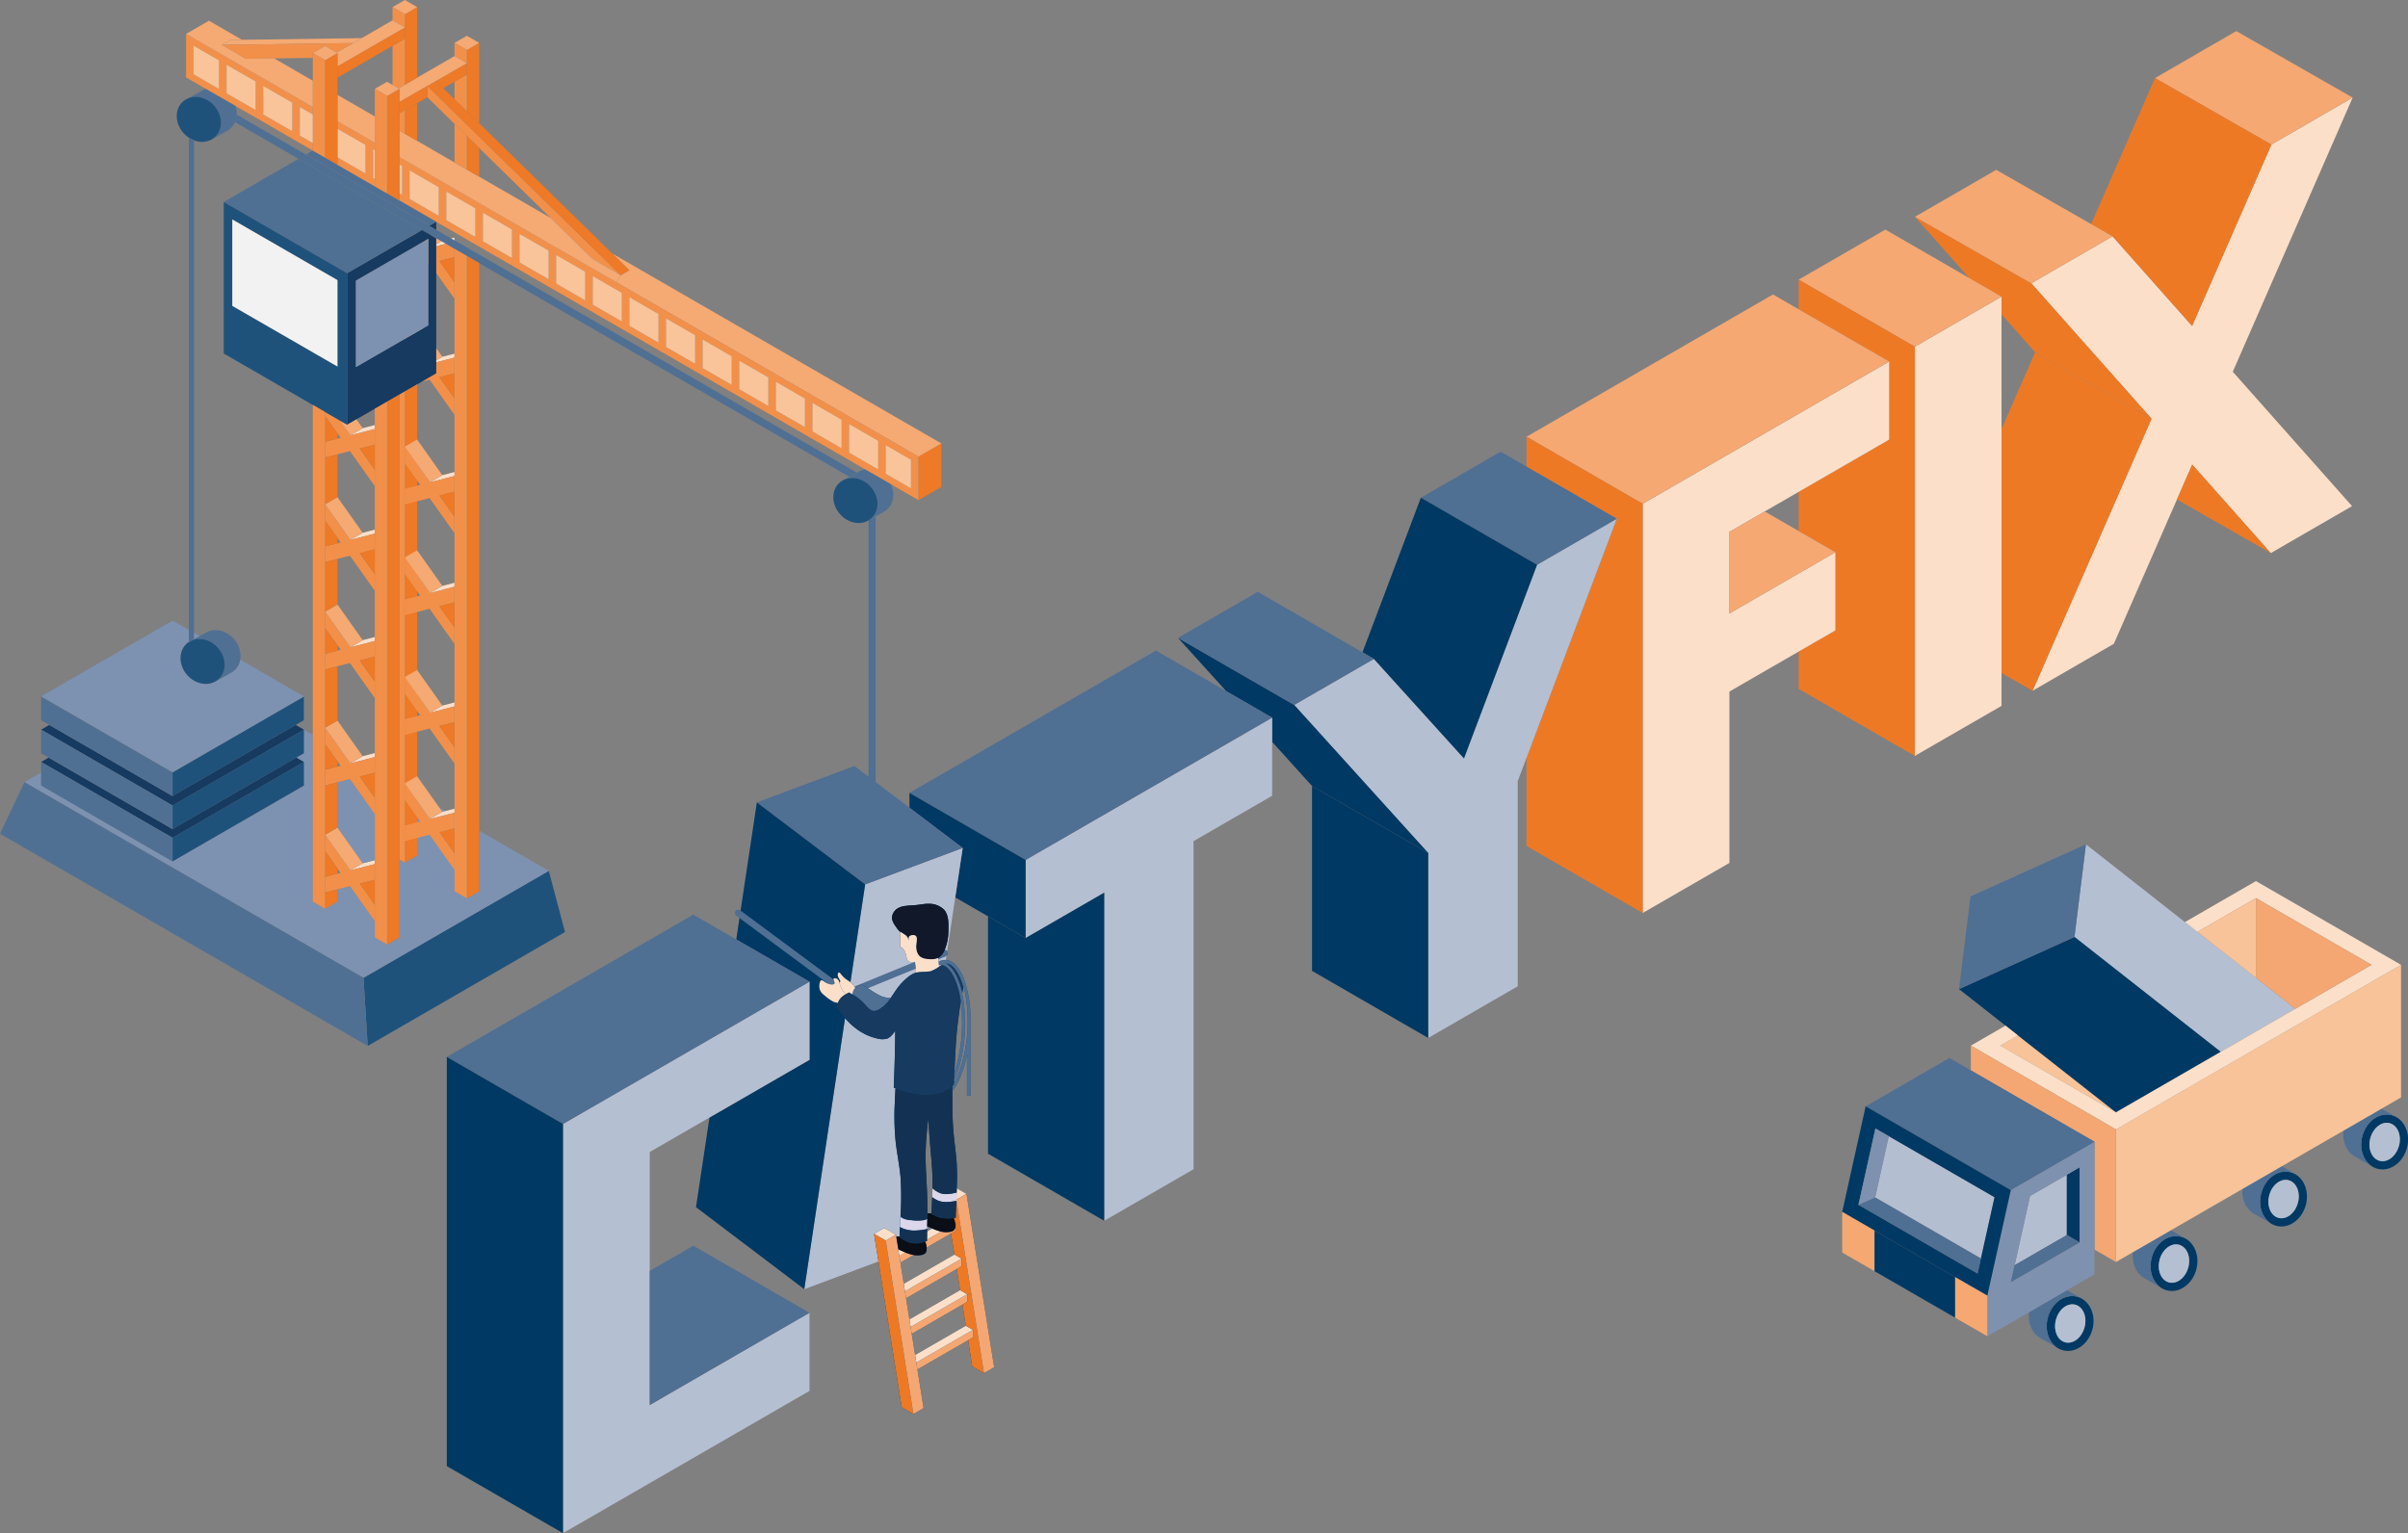 <svg xmlns="http://www.w3.org/2000/svg" viewBox="0 0 1086.03 691.66"><rect x="0" y="0" width="1086.03" height="691.66" fill="#808080" stroke="none"/><defs><style>.cls-1{fill:#fcdfc9;}.cls-2{fill:#f2904a;}.cls-3{fill:#ee7926;}.cls-4{fill:#f5a973;}.cls-5{fill:#f9c49a;}.cls-6{fill:#507093;}.cls-22,.cls-7{fill:#4f6f93;}.cls-8{fill:#1f527b;}.cls-9{fill:#7d92b1;}.cls-10{fill:#163a60;}.cls-11{fill:#f2f2f2;}.cls-12{fill:#fcdfc8;}.cls-13{fill:#f5a872;}.cls-14{fill:#ee7925;}.cls-15{fill:#b5bfd2;}.cls-16{fill:#003963;}.cls-17{fill:#f8c398;}.cls-18{fill:#b4bed1;}.cls-19{fill:#f4a772;}.cls-20{fill:#7e91af;}.cls-21{fill:none;stroke-linecap:round;stroke-linejoin:round;stroke-width:3px;}.cls-21,.cls-22{stroke:#4f6f93;}.cls-22{stroke-miterlimit:10;stroke-width:0.2px;}.cls-23{fill:#ddd7ec;}.cls-24{fill:#133253;}.cls-25{fill:#090e17;}.cls-26{fill:#101829;}</style></defs><g id="Livello_2" data-name="Livello 2"><g id="Infografica"><polygon class="cls-1" points="204.96 159.55 204.96 161.33 193.95 164.18 199.5 160.97 204.96 159.55"/><polygon class="cls-2" points="204.96 179.74 204.96 187.12 193.75 171.27 188.11 172.75 182.55 174.18 182.55 167.13 188.11 165.7 189.54 165.33 188.11 163.31 182.55 155.45 182.55 148.1 193.95 164.18 204.96 161.33 204.96 168.38 198.15 170.14 204.96 179.74"/><polygon class="cls-3" points="204.96 168.38 204.96 179.74 198.15 170.14 204.96 168.38"/><polygon class="cls-4" points="188.11 144.88 199.5 160.97 193.95 164.18 182.55 148.1 188.11 144.88"/><polygon class="cls-1" points="204.96 107.18 204.96 108.96 193.95 111.81 199.5 108.6 204.96 107.18"/><polygon class="cls-2" points="204.96 127.39 204.96 134.75 193.75 118.9 188.11 120.38 182.55 121.81 182.55 114.76 188.11 113.33 189.54 112.96 188.11 110.94 182.55 103.08 182.55 101.3 189.22 105.14 189.22 105.16 193.95 111.81 204.96 108.96 204.96 116.01 198.15 117.77 204.96 127.39"/><polygon class="cls-3" points="204.96 116.01 204.96 127.39 198.15 117.77 204.96 116.01"/><polygon class="cls-4" points="196.68 104.62 199.5 108.6 193.95 111.81 189.22 105.16 192.49 107.04 196.68 104.62"/><polygon class="cls-2" points="279.94 124.14 267.23 116.8 248.34 98.31 216.11 66.77 216.11 66.75 210.55 61.31 204.99 55.88 192.75 43.89 192.75 38.78 279.94 124.14"/><polygon class="cls-1" points="169.04 388.04 169.04 389.8 158.03 392.64 163.59 389.45 169.04 388.04"/><polygon class="cls-1" points="169.04 339.74 169.04 341.52 158.03 344.37 163.59 341.15 169.04 339.74"/><polygon class="cls-1" points="169.04 287.38 169.04 289.16 158.03 292.01 163.59 288.8 169.04 287.38"/><polygon class="cls-1" points="169.04 238.94 169.04 240.72 158.03 243.57 163.59 240.36 169.04 238.94"/><polygon class="cls-1" points="169.04 191.75 169.04 193.53 158.03 196.38 163.59 193.17 169.04 191.75"/><polygon class="cls-3" points="424.55 200.04 424.55 219.68 414.23 225.62 414.23 206 424.55 200.04"/><polygon class="cls-4" points="424.55 200.04 414.23 206 278.06 127.39 279.94 124.14 283.82 121.9 276.12 114.36 424.55 200.04"/><path class="cls-2" d="M414.23,206v19.62l-12.49-7.21-11.54-6.67h0L216.11,111.25v0l-5.56-3.2L205,104.82l-8.24-4.75v0h0l-16.59-9.58V87.12l1.25.72V74.91l-1.25-.73V70.85l97.92,56.54Zm-3.36,14.33V207.4l-11.42-6.59v12.93Zm-14.79-8.53V198.87l-13.14-7.6V204.2Zm-16.51-9.54V189.33l-13.16-7.6v12.94Zm-16.51-9.53V179.79l-13.16-7.6v13Zm-16.53-9.54V170.25l-13.14-7.57v12.93ZM330,173.65V160.72l-13.16-7.58v12.93Zm-16.51-9.52V151.2l-13.16-7.6v12.93ZM297,154.59V141.66l-13.16-7.6V147Zm-16.53-9.54V132.12l-13.14-7.6v12.94ZM264,135.52V122.58L250.8,115v12.94ZM247.45,126V113l-13.16-7.57V118.4Zm-16.53-9.54V103.51l-13.14-7.58v12.93Zm-16.51-9.52V94l-13.14-7.58V99.32ZM197.9,97.38V84.45l-13.16-7.6V89.78Z"/><polygon class="cls-5" points="410.87 207.4 410.87 220.33 399.45 213.74 399.45 200.81 410.87 207.4"/><path class="cls-6" d="M401.74,218.41c2.36,4.83,1,10.18-3.07,12.47l-3.78,2.1-3.17,1.76a8.48,8.48,0,0,0,1.17-.85c3.86-3.36,3.82-9.72-.1-14.21-3.44-3.94-8.71-5.11-12.55-3v0l2.85-1.57,3.35-1.88.81-.45a8.61,8.61,0,0,1,2.93-1h0Z"/><polygon class="cls-5" points="396.08 198.87 396.08 211.8 382.94 204.2 382.94 191.27 396.08 198.87"/><polygon class="cls-7" points="394.89 232.98 394.89 356.43 391.71 354.59 391.71 234.76 391.71 234.74 394.89 232.98"/><path class="cls-8" d="M392.79,219.68c3.92,4.49,4,10.85.1,14.21a8.48,8.48,0,0,1-1.17.85c-3.88,2.32-9.38,1.21-12.92-2.85-3.9-4.49-3.94-10.85-.08-14.21a7,7,0,0,1,1.52-1C384.08,214.57,389.35,215.74,392.79,219.68Z"/><path class="cls-7" d="M205,112.24l-8.24-4.75v0l-6.43-3.7L134.65,71.64,106,55.11a9.31,9.31,0,0,0,.75-3.38h0l31.16,18,55.67,32.13,3.12,1.82,8.24,4.75,5.56,3.21,5.56,3.19,170.33,98.36-3.35,1.88-167-96.4v0l-5.56-3.19Z"/><polygon class="cls-5" points="379.57 189.33 379.57 202.26 366.41 194.66 366.41 181.73 379.57 189.33"/><polygon class="cls-5" points="363.06 179.79 363.06 192.72 349.9 185.15 349.9 172.19 363.06 179.79"/><polygon class="cls-5" points="346.53 170.25 346.53 183.19 333.39 175.61 333.39 162.68 346.53 170.25"/><polygon class="cls-5" points="330.02 160.72 330.02 173.65 316.86 166.07 316.86 153.14 330.02 160.72"/><polygon class="cls-5" points="313.51 151.2 313.51 164.13 300.35 156.53 300.35 143.6 313.51 151.2"/><polygon class="cls-5" points="297 141.66 297 154.59 283.84 146.99 283.84 134.06 297 141.66"/><polygon class="cls-3" points="283.82 121.9 279.94 124.14 192.75 38.78 196.63 36.54 199.92 39.75 204.99 44.72 210.55 50.16 216.11 55.59 276.12 114.36 283.82 121.9"/><polygon class="cls-5" points="280.47 132.12 280.47 145.05 267.33 137.46 267.33 124.52 280.47 132.12"/><polygon class="cls-4" points="279.94 124.14 278.06 127.39 180.14 70.85 180.14 58.95 182.6 60.36 188.14 63.55 204.99 73.3 210.55 76.49 216.11 79.7 248.34 98.31 267.23 116.8 279.94 124.14"/><polygon class="cls-5" points="263.96 122.58 263.96 135.52 250.8 127.92 250.8 114.98 263.96 122.58"/><polygon class="cls-8" points="247.51 392.87 254.82 420.47 165.83 471.86 163.93 441.12 247.51 392.87"/><polygon class="cls-9" points="188.14 385.96 188.14 358.59 204.99 368.31 204.99 402.08 210.55 405.3 216.11 402.08 216.11 374.74 247.51 392.87 163.93 441.12 11.03 352.86 18.55 348.53 18.55 354.39 77.8 388.6 137.05 354.39 137.05 343.74 133.66 341.78 137.05 339.82 137.05 329.17 141.07 331.5 141.07 406.75 146.63 409.96 152.19 406.75 152.19 401.21 157.83 399.74 169.04 415.58 169.04 422.9 174.58 426.11 180.14 422.9 180.14 387.75 182.6 389.17 188.14 385.96"/><polygon class="cls-5" points="247.45 113.04 247.45 125.98 234.29 118.4 234.29 105.47 247.45 113.04"/><polygon class="cls-5" points="230.92 103.51 230.92 116.44 217.78 108.86 217.78 95.93 230.92 103.51"/><polygon class="cls-3" points="216.11 374.74 216.11 402.08 210.55 405.3 210.55 115.45 216.11 118.64 216.11 118.66 216.11 374.74"/><polygon class="cls-3" points="216.11 66.77 216.11 79.7 210.55 76.49 210.55 61.31 216.11 66.75 216.11 66.77"/><polygon class="cls-3" points="216.11 19.34 216.11 55.59 210.55 50.16 210.55 33.61 210.55 28.51 210.55 22.55 216.11 19.34"/><polygon class="cls-4" points="216.11 19.34 210.55 22.55 204.99 19.34 210.55 16.13 216.11 19.34"/><polygon class="cls-5" points="214.41 93.97 214.41 106.92 201.27 99.32 201.27 86.39 214.41 93.97"/><polygon class="cls-2" points="210.55 115.45 210.55 405.3 204.99 402.08 204.99 368.31 204.99 112.24 210.55 115.45"/><polygon class="cls-2" points="210.55 61.31 210.55 76.49 204.99 73.3 204.99 73.28 204.99 55.88 210.55 61.31"/><polygon class="cls-2" points="210.55 33.61 210.55 50.16 204.99 44.72 204.99 36.82 210.55 33.61"/><polygon class="cls-3" points="210.55 28.51 210.55 33.61 204.99 36.82 199.92 39.75 196.63 36.54 210.55 28.51"/><polygon class="cls-2" points="210.55 22.55 210.55 28.51 204.99 25.3 204.99 19.34 210.55 22.55"/><polygon class="cls-4" points="210.55 28.51 196.63 36.54 192.75 38.78 180.14 46.05 180.14 40.09 179.75 39.87 182.6 38.23 188.14 35.02 204.99 25.3 210.55 28.51"/><polygon class="cls-5" points="197.9 84.45 197.9 97.38 184.74 89.78 184.74 76.85 197.9 84.45"/><path class="cls-10" d="M196.75,107.49v60.92l-8.61,5-5.54,3.19L180.14,178v0l-5.56,3.2L169,184.42l-8.28,4.77-4.19,2.42V123.25l33.75-19.48,6.43,3.7Zm-3.6,39.28v-39l-32.62,18.81v39Z"/><polygon class="cls-10" points="196.75 100.07 196.75 103.67 193.63 101.85 196.73 100.05 196.75 100.05 196.75 100.07"/><polygon class="cls-6" points="196.73 100.05 193.63 101.85 137.96 69.72 141.07 67.92 146.63 71.13 152.19 74.35 169.04 84.07 174.58 87.26 180.14 90.47 196.73 100.05"/><polygon class="cls-9" points="193.15 107.81 193.15 146.77 160.53 165.59 160.53 126.62 193.15 107.81"/><polygon class="cls-3" points="192.75 38.78 192.75 43.89 188.14 46.54 188.14 46.56 182.6 49.75 180.14 51.17 180.14 46.05 192.75 38.78"/><polygon class="cls-6" points="190.32 103.77 156.57 123.25 100.92 91.12 134.65 71.64 190.32 103.77"/><polygon class="cls-3" points="188.14 358.59 188.14 385.96 182.6 389.17 182.6 176.58 188.14 173.39 188.14 358.59"/><polygon class="cls-3" points="188.14 46.56 188.14 63.55 182.6 60.36 182.6 49.75 188.14 46.56"/><polygon class="cls-3" points="188.14 3.21 188.14 35.02 182.6 38.23 182.6 17.48 182.6 12.37 182.6 6.41 188.14 3.21"/><polygon class="cls-4" points="188.14 3.21 182.6 6.41 177.04 3.21 182.6 0 188.14 3.21"/><polygon class="cls-2" points="182.6 176.58 182.6 389.17 180.14 387.75 180.14 178.01 180.14 177.99 182.6 176.58"/><polygon class="cls-2" points="182.6 49.75 182.6 60.36 180.14 58.95 180.14 51.17 182.6 49.75"/><polygon class="cls-2" points="182.6 17.48 182.6 38.23 179.75 39.87 177.04 38.31 177.04 20.69 182.6 17.48"/><polygon class="cls-3" points="182.6 12.37 182.6 17.48 177.04 20.69 152.19 35.02 152.19 29.93 182.6 12.37"/><polygon class="cls-2" points="182.6 6.41 182.6 12.37 177.04 9.15 177.04 3.21 182.6 6.41"/><polygon class="cls-4" points="182.6 12.37 152.19 29.93 152.19 23.97 151.8 23.75 151.8 23.72 159.22 19.44 159.24 19.44 163.12 17.2 177.04 9.15 182.6 12.37"/><polygon class="cls-5" points="181.39 74.91 181.39 87.84 180.14 87.12 180.14 74.18 181.39 74.91"/><polygon class="cls-3" points="180.14 387.75 180.14 422.9 174.58 426.11 174.58 181.21 180.14 178.01 180.14 387.75"/><polygon class="cls-3" points="180.14 87.12 180.14 90.47 174.58 87.26 174.58 43.31 180.14 40.09 180.14 46.05 180.14 51.17 180.14 58.95 180.14 70.85 180.14 74.18 180.14 87.12"/><polygon class="cls-4" points="180.14 40.09 174.58 43.31 169.04 40.09 174.58 36.9 177.04 38.31 179.75 39.87 180.14 40.09"/><polygon class="cls-2" points="174.58 181.21 174.58 426.11 169.04 422.9 169.04 415.58 169.04 408.23 169.04 396.85 169.04 389.8 169.04 388.04 169.04 367.3 169.04 359.93 169.04 348.57 169.04 341.52 169.04 339.74 169.04 314.94 169.04 307.57 169.04 296.21 169.04 289.16 169.04 287.38 169.04 266.5 169.04 259.13 169.04 247.77 169.04 240.72 169.04 238.94 169.04 219.32 169.04 211.96 169.04 200.59 169.04 193.53 169.04 191.75 169.04 184.42 174.58 181.21"/><polygon class="cls-2" points="174.58 43.31 174.58 87.26 169.04 84.07 169.04 80.71 169.04 67.78 169.04 64.42 169.04 52.52 169.04 40.09 174.58 43.31"/><polygon class="cls-2" points="169.04 408.23 169.04 415.58 157.83 399.74 152.19 401.21 146.63 402.65 146.63 395.6 152.19 394.16 153.62 393.8 152.19 391.78 146.63 383.92 146.63 376.56 158.03 392.64 169.04 389.8 169.04 396.85 162.23 398.61 169.04 408.23"/><polygon class="cls-3" points="169.04 396.85 169.04 408.23 162.23 398.61 169.04 396.85"/><polygon class="cls-9" points="169.04 367.3 169.04 388.04 163.59 389.45 152.19 373.35 152.19 352.94 152.19 352.92 157.83 351.46 169.04 367.3"/><polygon class="cls-2" points="169.04 359.93 169.04 367.3 157.83 351.46 152.19 352.92 152.19 352.94 146.63 354.37 146.63 347.32 152.19 345.88 152.19 345.86 153.62 345.5 152.19 343.48 146.63 335.64 146.63 328.28 158.03 344.37 169.04 341.52 169.04 348.57 162.23 350.33 169.04 359.93"/><polygon class="cls-3" points="169.04 348.57 169.04 359.93 162.23 350.33 169.04 348.57"/><polygon class="cls-2" points="169.04 307.57 169.04 314.94 157.83 299.1 152.19 300.56 152.19 300.58 146.63 302.01 146.63 294.96 152.19 293.52 152.19 293.5 153.62 293.14 152.19 291.12 146.63 283.28 146.63 275.92 158.03 292.01 169.04 289.16 169.04 296.21 162.23 297.97 169.04 307.57"/><polygon class="cls-3" points="169.04 296.21 169.04 307.57 162.23 297.97 169.04 296.21"/><polygon class="cls-2" points="169.04 259.13 169.04 266.5 157.83 250.66 152.19 252.14 146.63 253.57 146.63 246.52 152.19 245.09 153.62 244.72 152.19 242.7 146.63 234.84 146.63 227.48 158.03 243.57 169.04 240.72 169.04 247.77 162.23 249.53 169.04 259.13"/><polygon class="cls-3" points="169.04 247.77 169.04 259.13 162.23 249.53 169.04 247.77"/><polygon class="cls-2" points="169.04 211.96 169.04 219.32 157.83 203.48 152.19 204.95 146.63 206.39 146.63 199.33 152.19 197.9 153.62 197.53 152.19 195.51 146.63 187.65 146.63 185.88 153.3 189.71 153.3 189.73 158.03 196.38 169.04 193.53 169.04 200.59 162.23 202.34 169.04 211.96"/><polygon class="cls-3" points="169.04 200.59 169.04 211.96 162.23 202.34 169.04 200.59"/><polygon class="cls-2" points="169.04 80.71 169.04 84.07 152.19 74.35 152.19 70.99 164.86 78.31 164.86 65.37 152.19 58.06 152.19 54.7 169.04 64.42 169.04 67.78 168.23 67.31 168.23 80.25 169.04 80.71"/><polygon class="cls-5" points="169.04 67.78 169.04 80.71 168.23 80.25 168.23 67.31 169.04 67.78"/><polygon class="cls-4" points="169.04 52.52 169.04 64.42 152.19 54.7 152.19 42.8 169.04 52.52"/><polygon class="cls-6" points="163.93 441.12 165.83 471.86 0 376.13 11.03 352.86 163.93 441.12"/><polygon class="cls-5" points="164.86 65.37 164.86 78.31 152.19 70.99 152.19 58.06 164.86 65.37"/><polygon class="cls-4" points="160.76 189.19 163.59 193.17 158.03 196.38 153.3 189.73 156.57 191.61 160.76 189.19"/><polygon class="cls-4" points="152.19 224.27 163.59 240.36 158.03 243.57 146.63 227.48 152.19 224.27"/><polygon class="cls-4" points="152.19 272.71 163.59 288.8 158.03 292.01 146.63 275.92 152.19 272.71"/><polygon class="cls-4" points="152.19 325.07 163.59 341.15 158.03 344.37 146.63 328.28 152.19 325.07"/><polygon class="cls-4" points="152.19 373.35 163.59 389.45 158.03 392.64 146.63 376.56 152.19 373.35"/><polygon class="cls-4" points="109.14 17.95 163.12 17.2 159.24 19.44 159.22 19.44 100.03 20.27 103.91 18.03 109.14 17.95"/><polygon class="cls-2" points="159.22 19.44 151.8 23.72 151.8 23.75 146.63 20.75 141.07 23.97 141.07 26.11 123.69 26.35 110.88 26.53 100.03 20.27 159.22 19.44"/><path class="cls-8" d="M156.57,123.25v68.36l-3.27-1.88v0l-6.67-3.84-5.56-3.21-40.15-23.2V91.12Zm-4.38,42.09v-39L104.78,99v39Z"/><polygon class="cls-3" points="152.19 401.21 152.19 406.75 146.63 409.96 146.63 402.65 152.19 401.21"/><polygon class="cls-3" points="152.19 391.78 152.19 394.16 146.63 395.6 146.63 383.92 152.19 391.78"/><polygon class="cls-3" points="152.19 352.94 152.19 373.35 146.63 376.56 146.63 354.37 152.19 352.94"/><polygon class="cls-3" points="152.19 345.86 152.19 345.88 146.63 347.32 146.63 335.64 152.19 343.48 152.19 345.86"/><polygon class="cls-3" points="152.19 300.58 152.19 325.07 146.63 328.28 146.63 302.01 152.19 300.58"/><polygon class="cls-3" points="152.19 293.5 152.19 293.52 146.63 294.96 146.63 283.28 152.19 291.12 152.19 293.5"/><polygon class="cls-3" points="152.19 252.14 152.19 272.71 146.63 275.92 146.63 253.57 152.19 252.14"/><polygon class="cls-3" points="152.19 242.7 152.19 245.09 146.63 246.52 146.63 234.84 152.19 242.7"/><polygon class="cls-3" points="152.19 204.95 152.19 224.27 146.63 227.48 146.63 206.39 152.19 204.95"/><polygon class="cls-3" points="152.19 195.51 152.19 197.9 146.63 199.33 146.63 187.65 152.19 195.51"/><polygon class="cls-11" points="152.19 126.38 152.19 165.34 104.78 137.98 104.78 99.02 152.19 126.38"/><polygon class="cls-3" points="152.19 70.99 152.19 74.35 146.63 71.13 146.63 27.16 152.19 23.97 152.19 29.93 152.19 35.02 152.19 42.8 152.19 54.7 152.19 58.06 152.19 70.99"/><polygon class="cls-4" points="152.19 23.97 146.63 27.16 141.07 23.97 146.63 20.75 151.8 23.75 152.19 23.97"/><polygon class="cls-2" points="146.63 402.65 146.63 409.96 141.07 406.75 141.07 331.5 141.07 182.66 146.63 185.88 146.63 187.65 146.63 199.33 146.63 206.39 146.63 227.48 146.63 234.84 146.63 246.52 146.63 253.57 146.63 275.92 146.63 283.28 146.63 294.96 146.63 302.01 146.63 328.28 146.63 335.64 146.63 347.32 146.63 354.37 146.63 376.56 146.63 383.92 146.63 395.6 146.63 402.65"/><polygon class="cls-2" points="146.63 27.16 146.63 71.13 141.07 67.92 141.07 64.56 141.07 51.63 141.07 48.3 141.07 36.4 141.07 26.11 141.07 23.97 146.63 27.16"/><path class="cls-2" d="M141.07,64.57v3.35L106.19,47.77l-13.35-7.7-8.92-5.15V15.3l57.15,33v3.33l-5.86-3.39V61.19Zm-9.23-5.34V46.3l-13.16-7.58V51.65Zm-16.51-9.54V36.76l-13.16-7.58V42.11ZM98.8,40.17V27.24L87.3,20.59V33.53Z"/><polygon class="cls-5" points="141.07 51.63 141.07 64.56 135.21 61.19 135.21 48.24 141.07 51.63"/><polygon class="cls-4" points="141.07 36.4 141.07 48.3 83.92 15.3 94.23 9.34 109.14 17.95 103.91 18.03 100.03 20.27 110.88 26.53 123.69 26.35 141.07 36.4"/><polygon class="cls-8" points="137.05 343.74 137.05 354.39 77.8 388.6 77.8 377.95 137.05 343.74"/><polygon class="cls-8" points="137.05 329.17 137.05 339.82 133.66 341.78 77.8 374.03 77.8 363.38 137.05 329.17"/><polygon class="cls-8" points="137.05 314.26 137.05 324.91 133.35 327.05 77.8 359.12 77.8 348.47 137.05 314.26"/><path class="cls-9" d="M137.05,314.18,77.8,348.39,18.55,314.18,77.8,280l30,17-22.62-7.39,0,0a5.32,5.32,0,0,0-.87.65c-3.86,3.35-3.82,9.72.08,14.2,3.52,4,9,5.16,12.83,2.89v0l7-3.92a8.12,8.12,0,0,0,4.09-5.88Z"/><polygon class="cls-10" points="137.05 329.17 77.8 363.38 18.55 329.17 22.25 327.05 77.8 359.12 133.35 327.05 137.05 329.17"/><polygon class="cls-10" points="137.05 343.74 77.8 377.95 18.55 343.74 21.93 341.78 77.8 374.03 133.66 341.78 137.05 343.74"/><polygon class="cls-5" points="131.84 46.3 131.84 59.23 118.68 51.65 118.68 38.72 131.84 46.3"/><polygon class="cls-5" points="115.33 36.76 115.33 49.69 102.17 42.11 102.17 29.18 115.33 36.76"/><path class="cls-6" d="M106.7,289.87a10.93,10.93,0,0,1,1.64,7.72,8.12,8.12,0,0,1-4.09,5.88l-7,3.92v0a6.05,6.05,0,0,0,1.25-.89c3.86-3.35,3.82-9.72-.1-14.2-3.43-3.94-8.71-5.12-12.55-3v0l2.33-1.29,1.76-1,2.93-1.64C97.34,282.82,103.55,284.84,106.7,289.87Z"/><path class="cls-6" d="M106.19,47.77a10.37,10.37,0,0,1,.59,4,9.31,9.31,0,0,1-.75,3.38A8.2,8.2,0,0,1,102.56,59l-7,3.9A7.36,7.36,0,0,0,96.78,62c3.86-3.38,3.82-9.74-.1-14.21-3.42-3.94-8.71-5.11-12.55-3v0l7-3.9a8.73,8.73,0,0,1,1.7-.71Z"/><path class="cls-8" d="M98.37,292.28c3.92,4.48,4,10.85.1,14.2a6.05,6.05,0,0,1-1.25.89c-3.88,2.27-9.31,1.13-12.83-2.89-3.9-4.48-3.94-10.85-.08-14.2a5.32,5.32,0,0,1,.87-.65,3.54,3.54,0,0,1,.64-.39C89.66,287.16,94.94,288.34,98.37,292.28Z"/><polygon class="cls-5" points="98.8 27.24 98.8 40.17 87.3 33.52 87.3 20.59 98.8 27.24"/><path class="cls-8" d="M96.68,47.75c3.92,4.47,4,10.83.1,14.21a7.36,7.36,0,0,1-1.26.89,9.06,9.06,0,0,1-7.37.66,10.45,10.45,0,0,1-3-1.41,11.88,11.88,0,0,1-2.45-2.16c-3.92-4.47-4-10.83-.1-14.21a7,7,0,0,1,1.52-1C88,42.64,93.26,43.81,96.68,47.75Z"/><path class="cls-7" d="M87.48,286.06v2.12l-1.81,1.39v0a2.65,2.65,0,0,0-.5.41V62.1a7.61,7.61,0,0,0,2.32,1.52V286.06Z"/><polygon class="cls-6" points="77.8 377.95 77.8 388.6 18.55 354.39 18.55 348.53 18.55 343.74 77.8 377.95"/><polygon class="cls-6" points="77.8 363.38 77.8 374.03 21.93 341.78 18.55 339.82 18.55 329.17 77.8 363.38"/><polygon class="cls-6" points="77.8 348.47 77.8 359.12 22.25 327.05 18.55 324.91 18.55 314.26 77.8 348.47"/><polygon class="cls-1" points="204.96 364.84 204.96 366.62 193.95 369.47 199.5 366.25 204.96 364.84"/><polygon class="cls-2" points="204.96 385.03 204.96 392.4 193.75 376.56 188.11 378.03 182.55 379.47 182.55 372.42 188.11 370.98 189.54 370.62 188.11 368.6 182.55 360.74 182.55 353.38 193.95 369.47 204.96 366.62 204.96 373.67 198.15 375.43 204.96 385.03"/><polygon class="cls-3" points="204.96 373.67 204.96 385.03 198.15 375.43 204.96 373.67"/><polygon class="cls-4" points="188.11 350.17 199.5 366.25 193.95 369.47 182.55 353.38 188.11 350.17"/><polygon class="cls-1" points="204.96 316.9 204.96 318.68 193.95 321.53 199.5 318.32 204.96 316.9"/><polygon class="cls-2" points="204.96 337.09 204.96 344.47 193.75 328.63 188.11 330.1 182.55 331.54 182.55 324.48 188.11 323.05 189.54 322.68 188.11 320.66 182.55 312.8 182.55 305.45 193.95 321.53 204.96 318.68 204.96 325.74 198.15 327.49 204.96 337.09"/><polygon class="cls-3" points="204.96 325.74 204.96 337.09 198.15 327.49 204.96 325.74"/><polygon class="cls-4" points="188.11 302.23 199.5 318.32 193.95 321.53 182.55 305.45 188.11 302.23"/><polygon class="cls-1" points="204.96 262.91 204.96 264.69 193.95 267.54 199.5 264.32 204.96 262.91"/><polygon class="cls-2" points="204.96 283.1 204.96 290.47 193.75 274.63 188.11 276.1 182.55 277.54 182.55 270.49 188.11 269.05 189.54 268.69 188.11 266.67 182.55 258.81 182.55 251.45 193.95 267.54 204.96 264.69 204.96 271.74 198.15 273.5 204.96 283.1"/><polygon class="cls-3" points="204.96 271.74 204.96 283.1 198.15 273.5 204.96 271.74"/><polygon class="cls-4" points="188.11 248.24 199.5 264.32 193.95 267.54 182.55 251.45 188.11 248.24"/><polygon class="cls-1" points="204.96 212.95 204.96 214.73 193.95 217.58 199.5 214.37 204.96 212.95"/><polygon class="cls-2" points="204.96 233.14 204.96 240.52 193.75 224.67 188.11 226.15 182.55 227.58 182.55 220.53 188.11 219.1 189.54 218.73 188.11 216.71 182.55 208.85 182.55 201.5 193.95 217.58 204.96 214.73 204.96 221.78 198.15 223.54 204.96 233.14"/><polygon class="cls-3" points="204.96 221.78 204.96 233.14 198.15 223.54 204.96 221.78"/><polygon class="cls-4" points="188.11 198.28 199.5 214.37 193.95 217.58 182.55 201.5 188.11 198.28"/><g id="LWPOLYLINE"><polygon class="cls-12" points="1061.07 44.02 1007.01 167.71 1060.8 228.33 1024.14 249.52 988.71 209.6 981.82 225.34 953.37 290.43 916.71 311.63 970.35 188.9 916.12 127.81 952.79 106.61 988.65 147.03 1024.41 65.22 1061.07 44.02"/><polygon class="cls-13" points="1061.07 44.02 1024.41 65.22 971.92 35.22 1008.59 14.02 1061.07 44.02"/><polygon class="cls-14" points="1024.41 65.22 988.65 147.03 952.79 106.61 943.13 101.09 971.92 35.22 1024.41 65.22"/><polygon class="cls-14" points="988.71 209.6 1024.14 249.52 981.82 225.34 988.71 209.6"/><polygon class="cls-14" points="916.12 127.81 970.35 188.9 917.86 158.91 902.71 141.84 902.71 133.83 888.14 125.42 888.14 125.42 863.64 97.81 916.12 127.81"/><polygon class="cls-14" points="970.35 188.9 916.71 311.63 902.71 303.63 902.71 193.57 917.86 158.91 970.35 188.9"/><polygon class="cls-13" points="952.79 106.61 916.12 127.81 863.64 97.81 900.3 76.62 943.13 101.09 952.79 106.61"/><polygon class="cls-12" points="902.71 303.63 902.71 318.44 863.59 341.02 863.59 156.42 902.71 133.83 902.71 141.84 902.71 193.57 902.71 303.63"/><polygon class="cls-13" points="902.71 133.83 863.59 156.42 811.19 126.16 850.31 103.58 888.14 125.42 888.14 125.42 902.71 133.83"/><polygon class="cls-14" points="863.59 156.42 863.59 341.02 811.19 310.77 811.19 293.96 827.79 284.38 827.79 249.14 811.19 239.56 811.19 221.91 852.03 198.32 852.03 163.09 811.19 139.51 811.19 126.16 863.59 156.42"/><polygon class="cls-12" points="852.03 163.09 852.03 198.32 811.19 221.91 795.9 230.73 779.98 239.93 779.98 276.75 827.79 249.14 827.79 284.38 811.19 293.96 779.98 311.98 779.98 389.29 740.86 411.88 740.86 227.28 852.03 163.09"/><polygon class="cls-13" points="852.03 163.09 740.86 227.28 688.46 197.03 799.63 132.84 811.19 139.51 852.03 163.09"/><polygon class="cls-13" points="827.79 249.14 779.98 276.75 779.98 239.93 795.9 230.73 811.19 239.56 827.79 249.14"/><polygon class="cls-14" points="740.86 227.28 740.86 411.88 688.46 381.63 688.46 341.94 729.18 234.02 688.46 210.51 688.46 210.5 688.46 197.03 740.86 227.28"/><polygon class="cls-15" points="729.18 234.02 688.46 341.94 684.51 352.38 684.51 444.95 644.14 468.26 644.14 384.83 583.69 318.02 619.65 297.26 660.26 342.13 693.22 254.79 729.18 234.02"/><polygon class="cls-7" points="729.18 234.02 693.22 254.79 640.82 224.53 676.78 203.77 688.46 210.51 729.18 234.02"/><polygon class="cls-16" points="693.22 254.79 660.26 342.13 619.65 297.26 614.49 294.28 640.82 224.53 693.22 254.79"/><polygon class="cls-16" points="644.14 384.83 644.14 468.26 591.74 438 591.74 354.58 644.14 384.83"/><polygon class="cls-16" points="583.69 318.02 644.14 384.83 591.74 354.58 573.75 334.69 573.75 323.76 553.03 311.8 531.28 287.77 583.69 318.02"/><polygon class="cls-7" points="619.65 297.26 583.69 318.02 531.28 287.77 567.25 267 614.49 294.28 619.65 297.26"/><polygon class="cls-15" points="573.75 334.69 573.75 359 538.31 379.46 538.31 527.47 498.01 550.74 498.01 402.72 462.57 423.18 462.57 387.95 573.75 323.76 573.75 334.69"/><polygon class="cls-7" points="573.75 323.76 462.57 387.95 410.17 357.69 521.34 293.51 553.03 311.8 573.75 323.76"/><polygon class="cls-16" points="498.01 402.72 498.01 550.74 445.61 520.48 445.61 413.38 462.57 423.18 498.01 402.72"/><polygon class="cls-16" points="462.57 387.95 462.57 423.18 445.61 413.38 430.83 404.85 434.18 382.55 410.17 364.37 410.17 357.69 462.57 387.95"/><polygon class="cls-15" points="434.18 382.55 430.83 404.85 406.73 565.15 362.74 581.59 390.19 398.99 434.18 382.55"/><polygon class="cls-7" points="434.18 382.55 390.19 398.99 341.35 362 385.34 345.56 410.17 364.37 434.18 382.55"/><polygon class="cls-16" points="390.19 398.99 362.74 581.59 313.9 544.6 319.98 504.15 365.09 478.11 365.09 442.88 332.06 423.81 341.35 362 390.19 398.99"/><polygon class="cls-15" points="365.09 592.24 365.09 627.48 253.91 691.66 253.91 507.06 365.09 442.88 365.09 478.11 319.98 504.15 293.04 519.71 293.04 573.34 293.04 633.85 365.09 592.24"/><polygon class="cls-7" points="365.09 442.88 253.91 507.06 201.51 476.81 312.69 412.63 332.06 423.81 365.09 442.88"/><polygon class="cls-7" points="365.09 592.24 293.04 633.85 293.04 573.34 312.69 561.99 365.09 592.24"/><polygon class="cls-16" points="253.91 507.06 253.91 691.66 201.51 661.41 201.51 476.81 253.91 507.06"/></g><polygon class="cls-15" points="1035.22 455.1 1001.58 474.53 935.61 422.69 940.78 380.9 985.42 415.98 985.43 415.98 991.05 420.4 991.36 420.64 1035.22 455.1"/><path class="cls-9" d="M927.91,608l.37.22Z"/><path class="cls-9" d="M1024.16,551.89l.37.22Z"/><path class="cls-9" d="M974.74,581l.37.22Z"/><path class="cls-16" d="M944.14,594.56a15,15,0,0,1-.64,5.84,14.55,14.55,0,0,1-2.84,5.12,12.65,12.65,0,0,1-2,1.84,11.42,11.42,0,0,1-2.33,1.33,10.08,10.08,0,0,1-2.6.69,9.12,9.12,0,0,1-2.71-.09,9,9,0,0,1-2.56-.91l-.22-.12-.37-.22a9.72,9.72,0,0,1-1.58-1.28,10.26,10.26,0,0,1-1.91-2.67,12.23,12.23,0,0,1-1.06-3.12,14.11,14.11,0,0,1-.22-3.84,15.15,15.15,0,0,1,1.34-5.12,13.62,13.62,0,0,1,3-4.28,11.38,11.38,0,0,1,2.19-1.66,10.64,10.64,0,0,1,2.54-1.05,9.4,9.4,0,0,1,2.75-.3,8,8,0,0,1,1.94.3,8.44,8.44,0,0,1,2.06.85l.13.07a9.43,9.43,0,0,1,2.42,2.07,11,11,0,0,1,1.65,2.7A12.73,12.73,0,0,1,944.14,594.56Zm-4,4.26c1.27-4.68-.58-9.26-4.14-10.22s-7.47,2-8.74,6.73.58,9.26,4.14,10.22S938.82,603.51,940.09,598.82Z"/><path class="cls-16" d="M1040.39,538.41a14.68,14.68,0,0,1-.64,5.84,14.53,14.53,0,0,1-2.83,5.12,12.71,12.71,0,0,1-2,1.84,11.15,11.15,0,0,1-2.32,1.33,9.77,9.77,0,0,1-2.61.69,8.82,8.82,0,0,1-2.71-.09,8.7,8.7,0,0,1-2.56-.91l-.22-.12-.37-.22a9.24,9.24,0,0,1-1.57-1.28,10.54,10.54,0,0,1-1.92-2.67,12.49,12.49,0,0,1-1.06-3.12,14.08,14.08,0,0,1-.21-3.84,15.2,15.2,0,0,1,1.33-5.12,14,14,0,0,1,3-4.28,11.4,11.4,0,0,1,2.2-1.65,10.43,10.43,0,0,1,2.53-1.06,9.4,9.4,0,0,1,2.75-.3,9,9,0,0,1,1.94.3,8.86,8.86,0,0,1,2.06.85l.13.07a9.67,9.67,0,0,1,2.43,2.07,11,11,0,0,1,1.65,2.7A12.72,12.72,0,0,1,1040.39,538.41Zm-4,4.26c1.27-4.68-.59-9.26-4.15-10.22s-7.47,2-8.74,6.73.59,9.26,4.14,10.23S1035.08,547.36,1036.35,542.67Z"/><path class="cls-16" d="M991,567.52a15,15,0,0,1-.64,5.84,14.55,14.55,0,0,1-2.84,5.12,12.65,12.65,0,0,1-2,1.84,11,11,0,0,1-2.33,1.33,9.6,9.6,0,0,1-2.6.69,8.8,8.8,0,0,1-2.71-.09,8.7,8.7,0,0,1-2.56-.91l-.22-.12-.37-.22a9.69,9.69,0,0,1-1.57-1.27,10.77,10.77,0,0,1-1.92-2.68,12.1,12.1,0,0,1-1.06-3.12,13.7,13.7,0,0,1-.21-3.84,15,15,0,0,1,1.33-5.12,13.62,13.62,0,0,1,3-4.28,12.09,12.09,0,0,1,2.19-1.65,10.67,10.67,0,0,1,2.54-1.06,9.4,9.4,0,0,1,2.75-.3,9.11,9.11,0,0,1,1.94.3,8.86,8.86,0,0,1,2.06.85l.13.07a9.63,9.63,0,0,1,2.42,2.07,10.41,10.41,0,0,1,1.65,2.7A12.73,12.73,0,0,1,991,567.52Zm-4.05,4.27c1.27-4.69-.58-9.27-4.14-10.23s-7.47,2.05-8.74,6.73.58,9.26,4.14,10.23S985.65,576.47,986.92,571.79Z"/><polygon class="cls-17" points="954.31 501.82 902.17 471.72 910.14 467.12 954.31 501.82"/><path class="cls-16" d="M1086,512.67a14.86,14.86,0,0,1-.64,5.84,14.68,14.68,0,0,1-2.83,5.12,12.71,12.71,0,0,1-2,1.84,11.15,11.15,0,0,1-2.32,1.33,9.41,9.41,0,0,1-2.61.69,8.82,8.82,0,0,1-2.71-.09,8.68,8.68,0,0,1-2.56-.9l-.22-.13-.37-.22a9.69,9.69,0,0,1-1.57-1.27,10.77,10.77,0,0,1-1.92-2.68,12.49,12.49,0,0,1-1.06-3.12,14.08,14.08,0,0,1-.21-3.84,15.2,15.2,0,0,1,1.33-5.12,14,14,0,0,1,3-4.28,11.82,11.82,0,0,1,2.2-1.65,10.43,10.43,0,0,1,2.53-1.06,9.4,9.4,0,0,1,2.75-.3,9,9,0,0,1,1.94.3,8.86,8.86,0,0,1,2.06.85l.13.07a9.85,9.85,0,0,1,2.43,2.07,10.66,10.66,0,0,1,1.64,2.7A12.73,12.73,0,0,1,1086,512.67Zm-4,4.27c1.27-4.69-.59-9.27-4.15-10.23s-7.47,2.05-8.74,6.73.58,9.26,4.14,10.23S1080.66,521.62,1081.93,516.94Z"/><path class="cls-15" d="M936,588.6c3.56,1,5.41,5.54,4.14,10.22s-5.18,7.7-8.74,6.73-5.41-5.54-4.14-10.22S932.39,587.63,936,588.6Z"/><path class="cls-15" d="M1077.78,506.71c3.56,1,5.42,5.54,4.15,10.23s-5.19,7.69-8.75,6.73-5.41-5.55-4.14-10.23S1074.22,505.74,1077.78,506.71Z"/><path class="cls-15" d="M1032.2,532.45c3.56,1,5.42,5.54,4.15,10.22s-5.19,7.7-8.75,6.74-5.41-5.55-4.14-10.23S1028.64,531.48,1032.2,532.45Z"/><path class="cls-15" d="M982.78,561.56c3.56,1,5.41,5.54,4.14,10.23s-5.18,7.69-8.74,6.73S972.77,573,974,568.29,979.22,560.59,982.78,561.56Z"/><path class="cls-7" d="M1074.1,500.16l6.71,3.82a8.86,8.86,0,0,0-2.06-.85,9,9,0,0,0-1.94-.3,9.4,9.4,0,0,0-2.75.3,10.43,10.43,0,0,0-2.53,1.06,11.82,11.82,0,0,0-2.2,1.65,14,14,0,0,0-3,4.28,15.2,15.2,0,0,0-1.33,5.12,14.08,14.08,0,0,0,.21,3.84,12.49,12.49,0,0,0,1.06,3.12,10.77,10.77,0,0,0,1.92,2.68,9.69,9.69,0,0,0,1.57,1.27l-7.69-4.42a9.47,9.47,0,0,1-2-1.5,10.5,10.5,0,0,1-1.91-2.67,12.23,12.23,0,0,1-1.06-3.12,14.18,14.18,0,0,1-.22-3.85l.06-.53Z"/><path class="cls-7" d="M1028.53,525.9l6.7,3.82a8.86,8.86,0,0,0-2.06-.85,9,9,0,0,0-1.94-.3,9.4,9.4,0,0,0-2.75.3,10.43,10.43,0,0,0-2.53,1.06,11.4,11.4,0,0,0-2.2,1.65,14,14,0,0,0-3,4.28,15.2,15.2,0,0,0-1.33,5.12,14.08,14.08,0,0,0,.21,3.84,12.49,12.49,0,0,0,1.06,3.12,10.54,10.54,0,0,0,1.92,2.67,9.24,9.24,0,0,0,1.57,1.28l-7.69-4.42a9.15,9.15,0,0,1-1.94-1.5,10.54,10.54,0,0,1-1.92-2.67,12.63,12.63,0,0,1-1.06-3.12,13.79,13.79,0,0,1-.21-3.85c0-.18,0-.36,0-.53l17.13-9.9Z"/><path class="cls-7" d="M979.11,555l6.7,3.82a8.86,8.86,0,0,0-2.06-.85,9.11,9.11,0,0,0-1.94-.3,9.4,9.4,0,0,0-2.75.3,10.67,10.67,0,0,0-2.54,1.06,12.09,12.09,0,0,0-2.19,1.65,13.62,13.62,0,0,0-3,4.28,15,15,0,0,0-1.33,5.12,13.7,13.7,0,0,0,.21,3.84,12.1,12.1,0,0,0,1.06,3.12,10.77,10.77,0,0,0,1.92,2.68,9.69,9.69,0,0,0,1.57,1.27l-7.69-4.42a9.21,9.21,0,0,1-1.95-1.5,10.26,10.26,0,0,1-1.91-2.67,11.86,11.86,0,0,1-1.06-3.12,14.18,14.18,0,0,1-.22-3.85c0-.18,0-.35.05-.53L979.1,555Z"/><path class="cls-7" d="M932.27,582.05l6.71,3.82a8.44,8.44,0,0,0-2.06-.85,8,8,0,0,0-1.94-.3,9.4,9.4,0,0,0-2.75.3,10.64,10.64,0,0,0-2.54,1.05,11.38,11.38,0,0,0-2.19,1.66,13.62,13.62,0,0,0-3,4.28,15.15,15.15,0,0,0-1.34,5.12,14.11,14.11,0,0,0,.22,3.84,12.23,12.23,0,0,0,1.06,3.12,10.26,10.26,0,0,0,1.91,2.67,9.72,9.72,0,0,0,1.58,1.28l-7.69-4.42a9.21,9.21,0,0,1-2-1.5,10.15,10.15,0,0,1-1.91-2.68,11.79,11.79,0,0,1-1.06-3.11,14.18,14.18,0,0,1-.22-3.85c0-.18,0-.35,0-.53Z"/><polygon class="cls-18" points="899.55 540.1 893.41 567.74 845.71 540.2 851.85 512.56 899.55 540.1"/><polygon class="cls-18" points="932.15 529.96 932.15 557.16 908.63 570.74 915.57 539.53 932.15 529.96"/><polygon class="cls-16" points="1001.58 474.53 954.31 501.82 910.14 467.12 904.51 462.69 883.53 446.21 935.61 422.69 1001.58 474.53"/><polygon class="cls-7" points="940.78 380.9 935.61 422.69 883.53 446.21 888.71 404.42 940.78 380.9"/><polygon class="cls-16" points="937.91 526.63 937.91 560.48 932.15 557.16 932.15 529.96 932.15 529.95 937.91 526.63"/><polygon class="cls-17" points="1082.89 435.26 1082.89 495.09 1074.1 500.16 1056.97 510.06 1041.53 518.97 1041.52 518.97 1024.39 528.87 1010.34 536.98 993.2 546.87 993.2 546.88 979.11 555.01 979.1 555.01 961.96 564.91 954.31 569.33 954.31 509.5 1082.89 435.26"/><polygon class="cls-12" points="1082.89 435.26 954.31 509.5 888.87 471.72 904.51 462.69 910.14 467.12 902.17 471.72 954.31 501.82 1001.58 474.53 1035.22 455.1 1069.59 435.26 1017.45 405.16 991.05 420.4 985.43 415.98 1017.45 397.48 1082.89 435.26"/><polygon class="cls-19" points="954.31 509.5 954.31 569.33 944.65 563.75 944.65 515.07 888.87 482.86 888.87 471.72 954.31 509.5"/><path class="cls-20" d="M915.13,592l-18.84,10.88V584.51l10.58-47.62,37.78-21.82V574.9l-12.38,7.15Zm22.78-31.47V526.63L932.15,530h0l-16.58,9.57-6.94,31.21-1.69,7.62Z"/><polygon class="cls-7" points="888.87 482.86 944.65 515.07 906.87 536.89 841.43 499.11 879.22 477.29 888.87 482.86"/><polygon class="cls-7" points="937.91 560.48 906.94 578.36 908.63 570.74 932.15 557.16 937.91 560.48"/><path class="cls-16" d="M906.87,536.89l-10.58,47.62-14.56-8.4-36.33-21-14.55-8.4,10.58-47.62Zm-13.46,30.85,6.14-27.64-47.7-27.54-6-3.48-7.66,34.44,53.74,31Z"/><polygon class="cls-13" points="896.29 584.51 896.29 602.83 881.73 594.42 881.73 576.11 896.29 584.51"/><polygon class="cls-7" points="893.41 567.74 891.9 574.54 838.16 543.52 845.71 540.2 893.41 567.74"/><polygon class="cls-16" points="845.4 555.13 881.73 576.11 881.73 594.42 845.4 573.45 845.4 555.13"/><polygon class="cls-20" points="851.85 512.56 845.71 540.2 838.16 543.52 845.82 509.08 851.85 512.56"/><polygon class="cls-13" points="845.4 555.13 845.4 573.45 830.85 565.05 830.85 546.73 845.4 555.13"/><polygon class="cls-17" points="991.05 420.4 1017.45 405.16 1017.45 441.14 991.05 420.4"/><polygon class="cls-19" points="1017.45 405.16 1017.45 441.14 1035.22 455.1 1069.59 435.26 1017.45 405.16"/><polyline class="cls-21" points="332.91 411.86 381.86 448.12 426.1 429.99"/><path class="cls-16" d="M434.53,445.09h0c-.17,1-.38,2.08-.57,3.11a40.5,40.5,0,0,0-1.48-5.18c-1.5-4.13-3.5-7-5.8-8.3a6.15,6.15,0,0,1,.95-.11h0l.1,0a5.41,5.41,0,0,1,1.71,1,10.66,10.66,0,0,1,1.88,2.1,22.09,22.09,0,0,1,2.45,5C434.05,443.5,434.3,444.28,434.53,445.09Z"/><path class="cls-16" d="M424.81,435.33a2.7,2.7,0,0,0-.67-.12h-.47l-.26,0a11.74,11.74,0,0,1-.18-1.21,6.31,6.31,0,0,1,1.82-.73,6,6,0,0,1,5.7,1.85,0,0,0,0,1,0,0,18.16,18.16,0,0,1,4.07,6.8,53.58,53.58,0,0,1,2.84,17.59v34.71h-1.5V475.63c-1.44,7-3.82,12.85-6.68,16.5V490h0l0,0,.64-.53c0-.19,0-.36,0-.54h0c.1-.21.22-.39.34-.6a36.56,36.56,0,0,0,1.82-3.95q.86-2.18,1.56-4.64A68.77,68.77,0,0,0,436,469a75.3,75.3,0,0,0,.41-11.31,59.31,59.31,0,0,0-.84-8.06,44.73,44.73,0,0,0-1-4.5h0c-.23-.81-.48-1.59-.74-2.32a22.09,22.09,0,0,0-2.45-5,10.66,10.66,0,0,0-1.88-2.1,5.41,5.41,0,0,0-1.71-1l-.1,0h0a3.94,3.94,0,0,0-1.05-.22H426a5.67,5.67,0,0,1,.65.33c2.3,1.29,4.3,4.17,5.8,8.3a40.5,40.5,0,0,1,1.48,5.18c2.62,12.14,1.21,28.61-3.74,39.36q.07-1.85.15-3.66c.39-1.1.76-2.25,1.1-3.43a66.51,66.51,0,0,0,2.06-10.7,76.6,76.6,0,0,0,.41-11.3,60,60,0,0,0-.64-6.79c-.05-.43-.11-.86-.19-1.28a41.25,41.25,0,0,0-1.75-6.82,21.36,21.36,0,0,0-2.46-5,10.65,10.65,0,0,0-1.86-2.1,6.12,6.12,0,0,0-1.71-1A2.51,2.51,0,0,0,424.81,435.33Z"/><path class="cls-16" d="M397.83,449.56a15,15,0,0,0,3.75.76,16.74,16.74,0,0,1-4.72,4.77,5.41,5.41,0,0,1-2.74,1c-1.78,0-3.18-2-4.66-3.58a24.06,24.06,0,0,0-5-3.91,5.62,5.62,0,0,1,.66-2.15,4.74,4.74,0,0,1,1.89-1.72,7.3,7.3,0,0,1,1.67-.49c1.29.75,2.59,1.49,3.87,2.31A26.91,26.91,0,0,0,397.83,449.56Z"/><path class="cls-16" d="M431.1,551.75v3.43l-2.16,1.25-11,6.36h0a9,9,0,0,0-.67-2.65l.84-.34c0-.18,0-.36,0-.54l6.34-3.65a10.4,10.4,0,0,0,3.94.14,3.35,3.35,0,0,0,2-.9,3.17,3.17,0,0,0,.55-2.16,6.77,6.77,0,0,0-.08-.8Z"/><path class="cls-16" d="M412.09,566.15l-6,3.47-.5-3.14,2.63-1.53A16.91,16.91,0,0,0,412.09,566.15Z"/><polygon class="cls-16" points="433.66 567.8 433.66 571.23 431.51 572.49 408.64 585.69 408.14 582.55 433.66 567.8"/><polygon class="cls-16" points="434.06 588.55 411.2 601.75 410.7 598.61 436.22 583.86 436.22 587.3 434.06 588.55"/><polygon class="cls-16" points="438.78 599.93 438.78 603.36 436.63 604.6 413.77 617.8 413.26 614.66 438.78 599.93"/><polygon class="cls-16" points="438.78 599.93 413.26 614.66 412.72 611.29 435.58 598.08 438.78 599.93"/><polygon class="cls-16" points="436.22 583.86 410.7 598.61 410.16 595.23 433.02 582.02 436.22 583.86"/><polygon class="cls-16" points="433.66 567.8 408.14 582.55 407.6 579.16 430.46 565.96 433.66 567.8"/><path class="cls-16" d="M408.21,565l-2.63,1.53-.47-2.92,1,.48C406.83,564.35,407.52,564.66,408.21,565Z"/><path class="cls-16" d="M424.42,555.61l-6.34,3.65c0-1.24,0-2.49.07-3.73l2.3-1.33A22.89,22.89,0,0,0,424.42,555.61Z"/><path class="cls-16" d="M431.45,538c0-.48,0-1,.06-1.43,0-.17,0-.33,0-.5l4.37,2.52-4.53,2.62h0C431.39,540.12,431.43,539.05,431.45,538Z"/><polygon class="cls-16" points="404.07 557.01 399.47 559.66 394.2 556.62 398.8 553.98 404.07 557.01"/><polygon class="cls-16" points="440.62 599.65 443.77 619.46 438.5 616.42 436.63 604.6 438.78 603.36 438.78 599.93 435.58 598.08 434.06 588.55 436.22 587.3 436.22 583.86 438.05 583.58 440.62 599.65"/><path class="cls-16" d="M431.1,551.75l-.26.14a10.66,10.66,0,0,0-.61-2.18,0,0,0,0,1,0,0l-.08-.2.92-.1.28-7.63a1.62,1.62,0,0,1,0-.22l6.7,42.05-1.83.28L433,582l-1.51-9.55,2.15-1.25v-3.42l-3.2-1.86-1.52-9.52,2.16-1.25Z"/><polygon class="cls-16" points="399.47 559.66 411.95 637.9 406.69 634.85 394.2 556.62 399.47 559.66"/><polygon class="cls-16" points="413.77 617.8 416.54 635.24 411.95 637.9 399.47 559.66 404.07 557.01 404.2 557.81 405.11 563.56 405.58 566.48 406.08 569.62 407.6 579.16 408.14 582.55 408.64 585.69 410.16 595.23 410.7 598.61 411.2 601.75 412.72 611.29 413.26 614.66 413.77 617.8"/><path class="cls-16" d="M435.89,538.57l12.48,78.24-4.6,2.65-3.15-19.81-2.57-16.07-6.7-42.05v-.34h0Z"/><path class="cls-16" d="M431.45,538c0,1.07-.06,2.14-.1,3.21v.34a1.62,1.62,0,0,0,0,.22c-2.82.52-5.6.86-8,0a13,13,0,0,1-2.9-1.65c.05-1.35.09-2.69.1-4h0a13,13,0,0,0,3.59,2.23C426.34,539.05,428.87,538.62,431.45,538Z"/><path class="cls-16" d="M418.17,553.17c0,.43,0,.85,0,1.28h0a31.2,31.2,0,0,1-4.71.65,14.41,14.41,0,0,1-5.64-.69,12.53,12.53,0,0,1-1.93-.9l0,0c0-.67.06-1.35.08-2,0-.89.08-1.77.13-2.65a4.93,4.93,0,0,0,.93.72,9.42,9.42,0,0,0,3.88.9,18.42,18.42,0,0,0,5.7,0,10.2,10.2,0,0,0,1.64-.55C418.21,550.94,418.2,552.05,418.17,553.17Z"/><path class="cls-16" d="M418.16,554.45c0,.36,0,.71,0,1.08,0,1.24,0,2.49-.07,3.73,0,.18,0,.36,0,.54l-.84.34c-.36.14-.73.28-1.12.39a10.7,10.7,0,0,1-7-.31,18.24,18.24,0,0,1-3.42-2c0-.13,0-.26,0-.39.05-1.44.1-2.87.16-4.31l0,0a12.53,12.53,0,0,0,1.93.9,14.41,14.41,0,0,0,5.64.69,31.2,31.2,0,0,0,4.71-.65Z"/><path class="cls-16" d="M420.06,547.36c.15-2.44.28-4.88.37-7.3a13,13,0,0,0,2.9,1.65c2.41.9,5.19.56,8,0l-.28,7.63-.92.1a17.4,17.4,0,0,1-5.72-.05,20.1,20.1,0,0,1-4.37-1.76C420.05,547.56,420.06,547.46,420.06,547.36Z"/><path class="cls-16" d="M418.21,549.82c0-.82,0-1.63,0-2.44h1.84c0,.1,0,.2,0,.31a20.1,20.1,0,0,0,4.37,1.76,17.4,17.4,0,0,0,5.72.05l.08.2a0,0,0,0,0,0,0,10.66,10.66,0,0,1,.61,2.18,6.77,6.77,0,0,1,.08.8,3.17,3.17,0,0,1-.55,2.16,3.35,3.35,0,0,1-2,.9,10.4,10.4,0,0,1-3.94-.14,22.89,22.89,0,0,1-4-1.41l-1.3-.59-1-.44C418.2,552.05,418.21,550.94,418.21,549.82Z"/><path class="cls-16" d="M417.92,563.13a3.26,3.26,0,0,1-.54,2.16,3.43,3.43,0,0,1-2,.89,9.74,9.74,0,0,1-3.28,0,16.91,16.91,0,0,1-3.88-1.2c-.69-.29-1.38-.6-2.06-.91l-1-.48-.91-5.75h1.49c0,.13,0,.26,0,.39a18.24,18.24,0,0,0,3.42,2,10.7,10.7,0,0,0,7,.31c.39-.11.76-.25,1.12-.39a9,9,0,0,1,.67,2.65C417.91,562.89,417.92,563,417.92,563.13Z"/><path class="cls-16" d="M431.51,525.42c.19,3.53.13,7.09,0,10.63,0,.17,0,.33,0,.5,0,.48,0,1-.06,1.43-2.58.64-5.11,1.07-7.32.28a13,13,0,0,1-3.59-2.23h0c0-1.79,0-3.56,0-5.33-.13-4.13-.53-8.25-.88-12.37-.38-4.55-.7-9.11-1-13.66-.25,2.14-.49,4.27-.69,6.41-.32,3.48-.51,7-.51,10.48,0,5.62.46,11.22.67,16.84.12,3,.15,6,.15,9,0,.81,0,1.62,0,2.44a10.2,10.2,0,0,1-1.64.55,18.42,18.42,0,0,1-5.7,0,9.42,9.42,0,0,1-3.88-.9,4.93,4.93,0,0,1-.93-.72,133,133,0,0,0,0-18c-.49-5.27-1.61-10.48-2.18-15.75a117,117,0,0,1-.4-17.16q.13-3.48.33-6.94c4.88,1.54,9.78,3,14.89,2.83a17.62,17.62,0,0,0,9.1-2.58c.58-.39,1.13-.82,1.67-1.26h0v5.17c0,4.85,0,9.7.41,14.52C430.33,514.93,431.22,520.15,431.51,525.42Z"/><path class="cls-16" d="M430.18,488.87c0,.18,0,.35,0,.54l-.64.53,0,0c-.54.44-1.09.87-1.67,1.26a17.62,17.62,0,0,1-9.1,2.58c-5.11.17-10-1.29-14.89-2.83l-.78-.24c.2-5.06.38-10.12.5-15.18.08-3.49.13-7,.17-10.49-1.07,1.45-2.14,2.91-3.59,3.48a8,8,0,0,1-4.42,0c-7.88-1.69-14-7.36-18-13.84-.17-.27-.34-.55-.49-.82.19-.5.39-1,.61-1.46a8.29,8.29,0,0,1,1.42-2.31,8.51,8.51,0,0,1,2.18-1.63c.49-.28,1-.54,1.55-.81l1.5.92a24.06,24.06,0,0,1,5,3.91c1.48,1.56,2.88,3.54,4.66,3.58a5.41,5.41,0,0,0,2.74-1,16.74,16.74,0,0,0,4.72-4.77c.81-1.14,1.55-2.32,2.36-3.47a27.64,27.64,0,0,1,5.5-6,11.11,11.11,0,0,1,3.67-2.05l.41-.12c2.1-.5,4.48,0,6.49-.66a17.76,17.76,0,0,0,3.61-2v0c.39-.23.78-.47,1.19-.66a2.51,2.51,0,0,1,.52.14,6.12,6.12,0,0,1,1.71,1,10.65,10.65,0,0,1,1.86,2.1,21.36,21.36,0,0,1,2.46,5,41.25,41.25,0,0,1,1.75,6.82c.08.42.14.85.19,1.28a192.41,192.41,0,0,0-2.39,21.37c-.23,3.55-.39,7.17-.54,10.85q-.08,1.81-.15,3.66h0c0,.43,0,.85,0,1.28Z"/><path class="cls-16" d="M425.85,410.46c2,2.32,2,6.05,1.89,9.41a23.08,23.08,0,0,1-1.63,8.54,7.54,7.54,0,0,1-3,3.79,7.16,7.16,0,0,1-3.38.59c-2,0-4.15-.34-5.31-1.74a5.65,5.65,0,0,1-1.08-2.52,8,8,0,0,1-.05-2.55c.15-1.43.58-3.2-.43-3.84a2.54,2.54,0,0,0-2.82.38c-.39.52-.19,1.34,0,2.16a6.72,6.72,0,0,0-1.25-2.44,25.68,25.68,0,0,0-2.83-1.87,10.6,10.6,0,0,1-2-2.49,8.51,8.51,0,0,1-1.62-3.2,4.75,4.75,0,0,1,.81-3.24,5.57,5.57,0,0,1,1.95-1.79,8.9,8.9,0,0,1,2.91-.91c1.31-.21,2.61-.24,3.9-.33,1.51-.11,3-.32,4.52-.54a18.91,18.91,0,0,1,2.62-.16A9.63,9.63,0,0,1,425.85,410.46Z"/><path class="cls-16" d="M423.62,436v0a17.76,17.76,0,0,1-3.61,2c-2,.64-4.39.16-6.49.66l-.41.12h0a13.47,13.47,0,0,0-.05-1.68,30,30,0,0,0-.43-3.14c-1.3.09-2.6.18-3.2-.55a4.4,4.4,0,0,1-.62-1.83,9.11,9.11,0,0,0-.95-2.76,3.1,3.1,0,0,0-1.08-1.29,3,3,0,0,0-.81-.34c0-1,0-2,0-3,0-1.29,0-2.59,0-3.88a25.68,25.68,0,0,1,2.83,1.87,6.72,6.72,0,0,1,1.25,2.44c-.19-.82-.39-1.64,0-2.16a2.54,2.54,0,0,1,2.82-.38c1,.64.58,2.41.43,3.84a8,8,0,0,0,.05,2.55,5.65,5.65,0,0,0,1.08,2.52c1.16,1.4,3.3,1.71,5.31,1.74a7.16,7.16,0,0,0,3.38-.59c0,.61.06,1.23.11,1.83a11.74,11.74,0,0,0,.18,1.21A4.61,4.61,0,0,0,423.62,436Z"/><path class="cls-16" d="M385.74,445.64h0a4,4,0,0,0-.63.8,5.62,5.62,0,0,0-.66,2.15l-1.5-.92c-.52.27-1.06.53-1.55.81a10,10,0,0,1-1.54-1.94,13.12,13.12,0,0,1-1.23-3.08c0-.1-.06-.22-.09-.32a.68.68,0,0,0,.42-.24c.32-.5-1.08-1.7-1.13-3a1.43,1.43,0,0,1,.4-1.17c.43-.24,1,.71,1.64,1.44,1.33,1.61,2.62,2.08,3.76,3A14.52,14.52,0,0,1,385.74,445.64Z"/><path class="cls-16" d="M379.88,446.55a10,10,0,0,0,1.54,1.94,8.51,8.51,0,0,0-2.18,1.63,8.29,8.29,0,0,0-1.42,2.31,6.59,6.59,0,0,1-2.76-1,21.94,21.94,0,0,1-3.45-2.58,5.13,5.13,0,0,1-1.89-2.45c-.44-1.53-.11-3.9.7-4.15.6-.18,1.47.82,2.8,1.41s3.18.74,3.19-.2c0-.58-.72-1.62-.38-2a1.37,1.37,0,0,1,1.25,0,2.36,2.36,0,0,1,1.28,1.72c0,.1.07.22.09.32A13.12,13.12,0,0,0,379.88,446.55Z"/><path class="cls-10" d="M434.53,445.09h0c-.17,1-.38,2.08-.57,3.11a40.5,40.5,0,0,0-1.48-5.18c-1.5-4.13-3.5-7-5.8-8.3a6.15,6.15,0,0,1,.95-.11h0l.1,0a5.41,5.41,0,0,1,1.71,1,10.66,10.66,0,0,1,1.88,2.1,22.09,22.09,0,0,1,2.45,5C434.05,443.5,434.3,444.28,434.53,445.09Z"/><path class="cls-22" d="M424.81,435.33a2.7,2.7,0,0,0-.67-.12h-.47l-.26,0a11.74,11.74,0,0,1-.18-1.21,6.31,6.31,0,0,1,1.82-.73,6,6,0,0,1,5.7,1.85,0,0,0,0,1,0,0,18.16,18.16,0,0,1,4.07,6.8,53.58,53.58,0,0,1,2.84,17.59v34.71h-1.5V475.63c-1.44,7-3.82,12.85-6.68,16.5V490h0l0,0,.64-.53c0-.19,0-.36,0-.54h0c.1-.21.22-.39.34-.6a36.56,36.56,0,0,0,1.82-3.95q.86-2.18,1.56-4.64A68.77,68.77,0,0,0,436,469a75.3,75.3,0,0,0,.41-11.31,59.31,59.31,0,0,0-.84-8.06,44.73,44.73,0,0,0-1-4.5h0c-.23-.81-.48-1.59-.74-2.32a22.09,22.09,0,0,0-2.45-5,10.66,10.66,0,0,0-1.88-2.1,5.41,5.41,0,0,0-1.71-1l-.1,0h0a3.94,3.94,0,0,0-1.05-.22H426a5.67,5.67,0,0,1,.65.33c2.3,1.29,4.3,4.17,5.8,8.3a40.5,40.5,0,0,1,1.48,5.18c2.62,12.14,1.21,28.61-3.74,39.36q.07-1.85.15-3.66c.39-1.1.76-2.25,1.1-3.43a66.51,66.51,0,0,0,2.06-10.7,76.6,76.6,0,0,0,.41-11.3,60,60,0,0,0-.64-6.79c-.05-.43-.11-.86-.19-1.28a41.25,41.25,0,0,0-1.75-6.82,21.36,21.36,0,0,0-2.46-5,10.65,10.65,0,0,0-1.86-2.1,6.12,6.12,0,0,0-1.71-1A2.51,2.51,0,0,0,424.81,435.33Z"/><path class="cls-7" d="M397.83,449.56a15,15,0,0,0,3.75.76,16.74,16.74,0,0,1-4.72,4.77,5.41,5.41,0,0,1-2.74,1c-1.78,0-3.18-2-4.66-3.58a24.06,24.06,0,0,0-5-3.91,5.62,5.62,0,0,1,.66-2.15,4.74,4.74,0,0,1,1.89-1.72,7.3,7.3,0,0,1,1.67-.49c1.29.75,2.59,1.49,3.87,2.31A26.91,26.91,0,0,0,397.83,449.56Z"/><path class="cls-19" d="M431.1,551.75v3.43l-2.16,1.25-11,6.36h0a9,9,0,0,0-.67-2.65l.84-.34c0-.18,0-.36,0-.54l6.34-3.65a10.4,10.4,0,0,0,3.94.14,3.35,3.35,0,0,0,2-.9,3.17,3.17,0,0,0,.55-2.16,6.77,6.77,0,0,0-.08-.8Z"/><path class="cls-19" d="M412.09,566.15l-6,3.47-.5-3.14,2.63-1.53A16.91,16.91,0,0,0,412.09,566.15Z"/><polygon class="cls-19" points="433.66 567.8 433.66 571.23 431.51 572.49 408.64 585.69 408.14 582.55 433.66 567.8"/><polygon class="cls-19" points="434.06 588.55 411.2 601.75 410.7 598.61 436.22 583.86 436.22 587.3 434.06 588.55"/><polygon class="cls-19" points="438.78 599.93 438.78 603.36 436.63 604.6 413.77 617.8 413.26 614.66 438.78 599.93"/><polygon class="cls-12" points="438.78 599.93 413.26 614.66 412.72 611.29 435.58 598.08 438.78 599.93"/><polygon class="cls-12" points="436.22 583.86 410.7 598.61 410.16 595.23 433.02 582.02 436.22 583.86"/><polygon class="cls-12" points="433.66 567.8 408.14 582.55 407.6 579.16 430.46 565.96 433.66 567.8"/><path class="cls-12" d="M408.21,565l-2.63,1.53-.47-2.92,1,.48C406.83,564.35,407.52,564.66,408.21,565Z"/><path class="cls-12" d="M424.42,555.61l-6.34,3.65c0-1.24,0-2.49.07-3.73l2.3-1.33A22.89,22.89,0,0,0,424.42,555.61Z"/><path class="cls-12" d="M431.45,538c0-.48,0-1,.06-1.43,0-.17,0-.33,0-.5l4.37,2.52-4.53,2.62h0C431.39,540.12,431.43,539.05,431.45,538Z"/><polygon class="cls-12" points="404.07 557.01 399.47 559.66 394.2 556.62 398.8 553.98 404.07 557.01"/><polygon class="cls-14" points="440.62 599.65 443.77 619.46 438.5 616.42 436.63 604.6 438.78 603.36 438.78 599.93 435.58 598.08 434.06 588.55 436.22 587.3 436.22 583.86 438.05 583.58 440.62 599.65"/><path class="cls-14" d="M431.1,551.75l-.26.14a10.66,10.66,0,0,0-.61-2.18,0,0,0,0,1,0,0l-.08-.2.92-.1.28-7.63a1.62,1.62,0,0,1,0-.22l6.7,42.05-1.83.28L433,582l-1.51-9.55,2.15-1.25v-3.42l-3.2-1.86-1.52-9.52,2.16-1.25Z"/><polygon class="cls-14" points="399.47 559.66 411.95 637.9 406.69 634.85 394.2 556.62 399.47 559.66"/><polygon class="cls-19" points="413.77 617.8 416.54 635.24 411.95 637.9 399.47 559.66 404.07 557.01 404.2 557.81 405.11 563.56 405.58 566.48 406.08 569.62 407.6 579.16 408.14 582.55 408.64 585.69 410.16 595.23 410.7 598.61 411.2 601.75 412.72 611.29 413.26 614.66 413.77 617.8"/><path class="cls-19" d="M435.89,538.57l12.48,78.24-4.6,2.65-3.15-19.81-2.57-16.07-6.7-42.05v-.34h0Z"/><path class="cls-23" d="M431.45,538c0,1.07-.06,2.14-.1,3.21v.34a1.62,1.62,0,0,0,0,.22c-2.82.52-5.6.86-8,0a13,13,0,0,1-2.9-1.65c.05-1.35.09-2.69.1-4h0a13,13,0,0,0,3.59,2.23C426.34,539.05,428.87,538.62,431.45,538Z"/><path class="cls-23" d="M418.17,553.17c0,.43,0,.85,0,1.28h0a31.2,31.2,0,0,1-4.71.65,14.41,14.41,0,0,1-5.64-.69,12.53,12.53,0,0,1-1.93-.9l0,0c0-.67.06-1.35.08-2,0-.89.08-1.77.13-2.65a4.93,4.93,0,0,0,.93.72,9.42,9.42,0,0,0,3.88.9,18.42,18.42,0,0,0,5.7,0,10.2,10.2,0,0,0,1.64-.55C418.21,550.94,418.2,552.05,418.17,553.17Z"/><path class="cls-24" d="M418.16,554.45c0,.36,0,.71,0,1.08,0,1.24,0,2.49-.07,3.73,0,.18,0,.36,0,.54l-.84.34c-.36.14-.73.28-1.12.39a10.7,10.7,0,0,1-7-.31,18.24,18.24,0,0,1-3.42-2c0-.13,0-.26,0-.39.05-1.44.1-2.87.16-4.31l0,0a12.53,12.53,0,0,0,1.93.9,14.41,14.41,0,0,0,5.64.69,31.2,31.2,0,0,0,4.71-.65Z"/><path class="cls-24" d="M420.06,547.36c.15-2.44.28-4.88.37-7.3a13,13,0,0,0,2.9,1.65c2.41.9,5.19.56,8,0l-.28,7.63-.92.1a17.4,17.4,0,0,1-5.72-.05,20.1,20.1,0,0,1-4.37-1.76C420.05,547.56,420.06,547.46,420.06,547.36Z"/><path class="cls-25" d="M418.21,549.82c0-.82,0-1.63,0-2.44h1.84c0,.1,0,.2,0,.31a20.1,20.1,0,0,0,4.37,1.76,17.4,17.4,0,0,0,5.72.05l.08.2a0,0,0,0,0,0,0,10.66,10.66,0,0,1,.61,2.18,6.77,6.77,0,0,1,.08.8,3.17,3.17,0,0,1-.55,2.16,3.35,3.35,0,0,1-2,.9,10.4,10.4,0,0,1-3.94-.14,22.89,22.89,0,0,1-4-1.41l-1.3-.59-1-.44C418.2,552.05,418.21,550.94,418.21,549.82Z"/><path class="cls-25" d="M417.92,563.13a3.26,3.26,0,0,1-.54,2.16,3.43,3.43,0,0,1-2,.89,9.74,9.74,0,0,1-3.28,0,16.91,16.91,0,0,1-3.88-1.2c-.69-.29-1.38-.6-2.06-.91l-1-.48-.91-5.75h1.49c0,.13,0,.26,0,.39a18.24,18.24,0,0,0,3.42,2,10.7,10.7,0,0,0,7,.31c.39-.11.76-.25,1.12-.39a9,9,0,0,1,.67,2.65C417.91,562.89,417.92,563,417.92,563.13Z"/><path class="cls-24" d="M431.51,525.42c.19,3.53.13,7.09,0,10.63,0,.17,0,.33,0,.5,0,.48,0,1-.06,1.43-2.58.64-5.11,1.07-7.32.28a13,13,0,0,1-3.59-2.23h0c0-1.79,0-3.56,0-5.33-.13-4.13-.53-8.25-.88-12.37-.38-4.55-.7-9.11-1-13.66-.25,2.14-.49,4.27-.69,6.41-.32,3.48-.51,7-.51,10.48,0,5.62.46,11.22.67,16.84.12,3,.15,6,.15,9,0,.81,0,1.62,0,2.44a10.2,10.2,0,0,1-1.64.55,18.42,18.42,0,0,1-5.7,0,9.42,9.42,0,0,1-3.88-.9,4.93,4.93,0,0,1-.93-.72,133,133,0,0,0,0-18c-.49-5.27-1.61-10.48-2.18-15.75a117,117,0,0,1-.4-17.16q.13-3.48.33-6.94c4.88,1.54,9.78,3,14.89,2.83a17.62,17.62,0,0,0,9.1-2.58c.58-.39,1.13-.82,1.67-1.26h0v5.17c0,4.85,0,9.7.41,14.52C430.33,514.93,431.22,520.15,431.51,525.42Z"/><path class="cls-10" d="M430.18,488.87c0,.18,0,.35,0,.54l-.64.53,0,0c-.54.44-1.09.87-1.67,1.26a17.62,17.62,0,0,1-9.1,2.58c-5.11.17-10-1.29-14.89-2.83l-.78-.24c.2-5.06.38-10.12.5-15.18.08-3.49.13-7,.17-10.49-1.07,1.45-2.14,2.91-3.59,3.48a8,8,0,0,1-4.42,0c-7.88-1.69-14-7.36-18-13.84-.17-.27-.34-.55-.49-.82.19-.5.39-1,.61-1.46a8.29,8.29,0,0,1,1.42-2.31,8.51,8.51,0,0,1,2.18-1.63c.49-.28,1-.54,1.55-.81l1.5.92a24.06,24.06,0,0,1,5,3.91c1.48,1.56,2.88,3.54,4.66,3.58a5.41,5.41,0,0,0,2.74-1,16.74,16.74,0,0,0,4.72-4.77c.81-1.14,1.55-2.32,2.36-3.47a27.64,27.64,0,0,1,5.5-6,11.11,11.11,0,0,1,3.67-2.05l.41-.12c2.1-.5,4.48,0,6.49-.66a17.76,17.76,0,0,0,3.61-2v0c.39-.23.78-.47,1.19-.66a2.51,2.51,0,0,1,.52.14,6.12,6.12,0,0,1,1.71,1,10.65,10.65,0,0,1,1.86,2.1,21.36,21.36,0,0,1,2.46,5,41.25,41.25,0,0,1,1.75,6.82c.08.42.14.85.19,1.28a192.41,192.41,0,0,0-2.39,21.37c-.23,3.55-.39,7.17-.54,10.85q-.08,1.81-.15,3.66h0c0,.43,0,.85,0,1.28Z"/><path class="cls-26" d="M425.85,410.46c2,2.32,2,6.05,1.89,9.41a23.08,23.08,0,0,1-1.63,8.54,7.54,7.54,0,0,1-3,3.79,7.16,7.16,0,0,1-3.38.59c-2,0-4.15-.34-5.31-1.74a5.65,5.65,0,0,1-1.08-2.52,8,8,0,0,1-.05-2.55c.15-1.43.58-3.2-.43-3.84a2.54,2.54,0,0,0-2.82.38c-.39.52-.19,1.34,0,2.16a6.72,6.72,0,0,0-1.25-2.44,25.68,25.68,0,0,0-2.83-1.87,10.6,10.6,0,0,1-2-2.49,8.51,8.51,0,0,1-1.62-3.2,4.75,4.75,0,0,1,.81-3.24,5.57,5.57,0,0,1,1.95-1.79,8.9,8.9,0,0,1,2.91-.91c1.31-.21,2.61-.24,3.9-.33,1.51-.11,3-.32,4.52-.54a18.91,18.91,0,0,1,2.62-.16A9.63,9.63,0,0,1,425.85,410.46Z"/><path class="cls-1" d="M423.62,436v0a17.76,17.76,0,0,1-3.61,2c-2,.64-4.39.16-6.49.66l-.41.12h0a13.47,13.47,0,0,0-.05-1.68,30,30,0,0,0-.43-3.14c-1.3.09-2.6.18-3.2-.55a4.4,4.4,0,0,1-.62-1.83,9.11,9.11,0,0,0-.95-2.76,3.1,3.1,0,0,0-1.08-1.29,3,3,0,0,0-.81-.34c0-1,0-2,0-3,0-1.29,0-2.59,0-3.88a25.68,25.68,0,0,1,2.83,1.87,6.72,6.72,0,0,1,1.25,2.44c-.19-.82-.39-1.64,0-2.16a2.54,2.54,0,0,1,2.82-.38c1,.64.58,2.41.43,3.84a8,8,0,0,0,.05,2.55,5.65,5.65,0,0,0,1.08,2.52c1.16,1.4,3.3,1.71,5.31,1.74a7.16,7.16,0,0,0,3.38-.59c0,.61.06,1.23.11,1.83a11.74,11.74,0,0,0,.18,1.21A4.61,4.61,0,0,0,423.62,436Z"/><path class="cls-1" d="M385.74,445.64h0a4,4,0,0,0-.63.8,5.62,5.62,0,0,0-.66,2.15l-1.5-.92c-.52.27-1.06.53-1.55.81a10,10,0,0,1-1.54-1.94,13.12,13.12,0,0,1-1.23-3.08c0-.1-.06-.22-.09-.32a.68.68,0,0,0,.42-.24c.32-.5-1.08-1.7-1.13-3a1.43,1.43,0,0,1,.4-1.17c.43-.24,1,.71,1.64,1.44,1.33,1.61,2.62,2.08,3.76,3A14.52,14.52,0,0,1,385.74,445.64Z"/><path class="cls-1" d="M379.88,446.55a10,10,0,0,0,1.54,1.94,8.51,8.51,0,0,0-2.18,1.63,8.29,8.29,0,0,0-1.42,2.31,6.59,6.59,0,0,1-2.76-1,21.94,21.94,0,0,1-3.45-2.58,5.13,5.13,0,0,1-1.89-2.45c-.44-1.53-.11-3.9.7-4.15.6-.18,1.47.82,2.8,1.41s3.18.74,3.19-.2c0-.58-.72-1.62-.38-2a1.37,1.37,0,0,1,1.25,0,2.36,2.36,0,0,1,1.28,1.72c0,.1.07.22.09.32A13.12,13.12,0,0,0,379.88,446.55Z"/></g></g></svg>